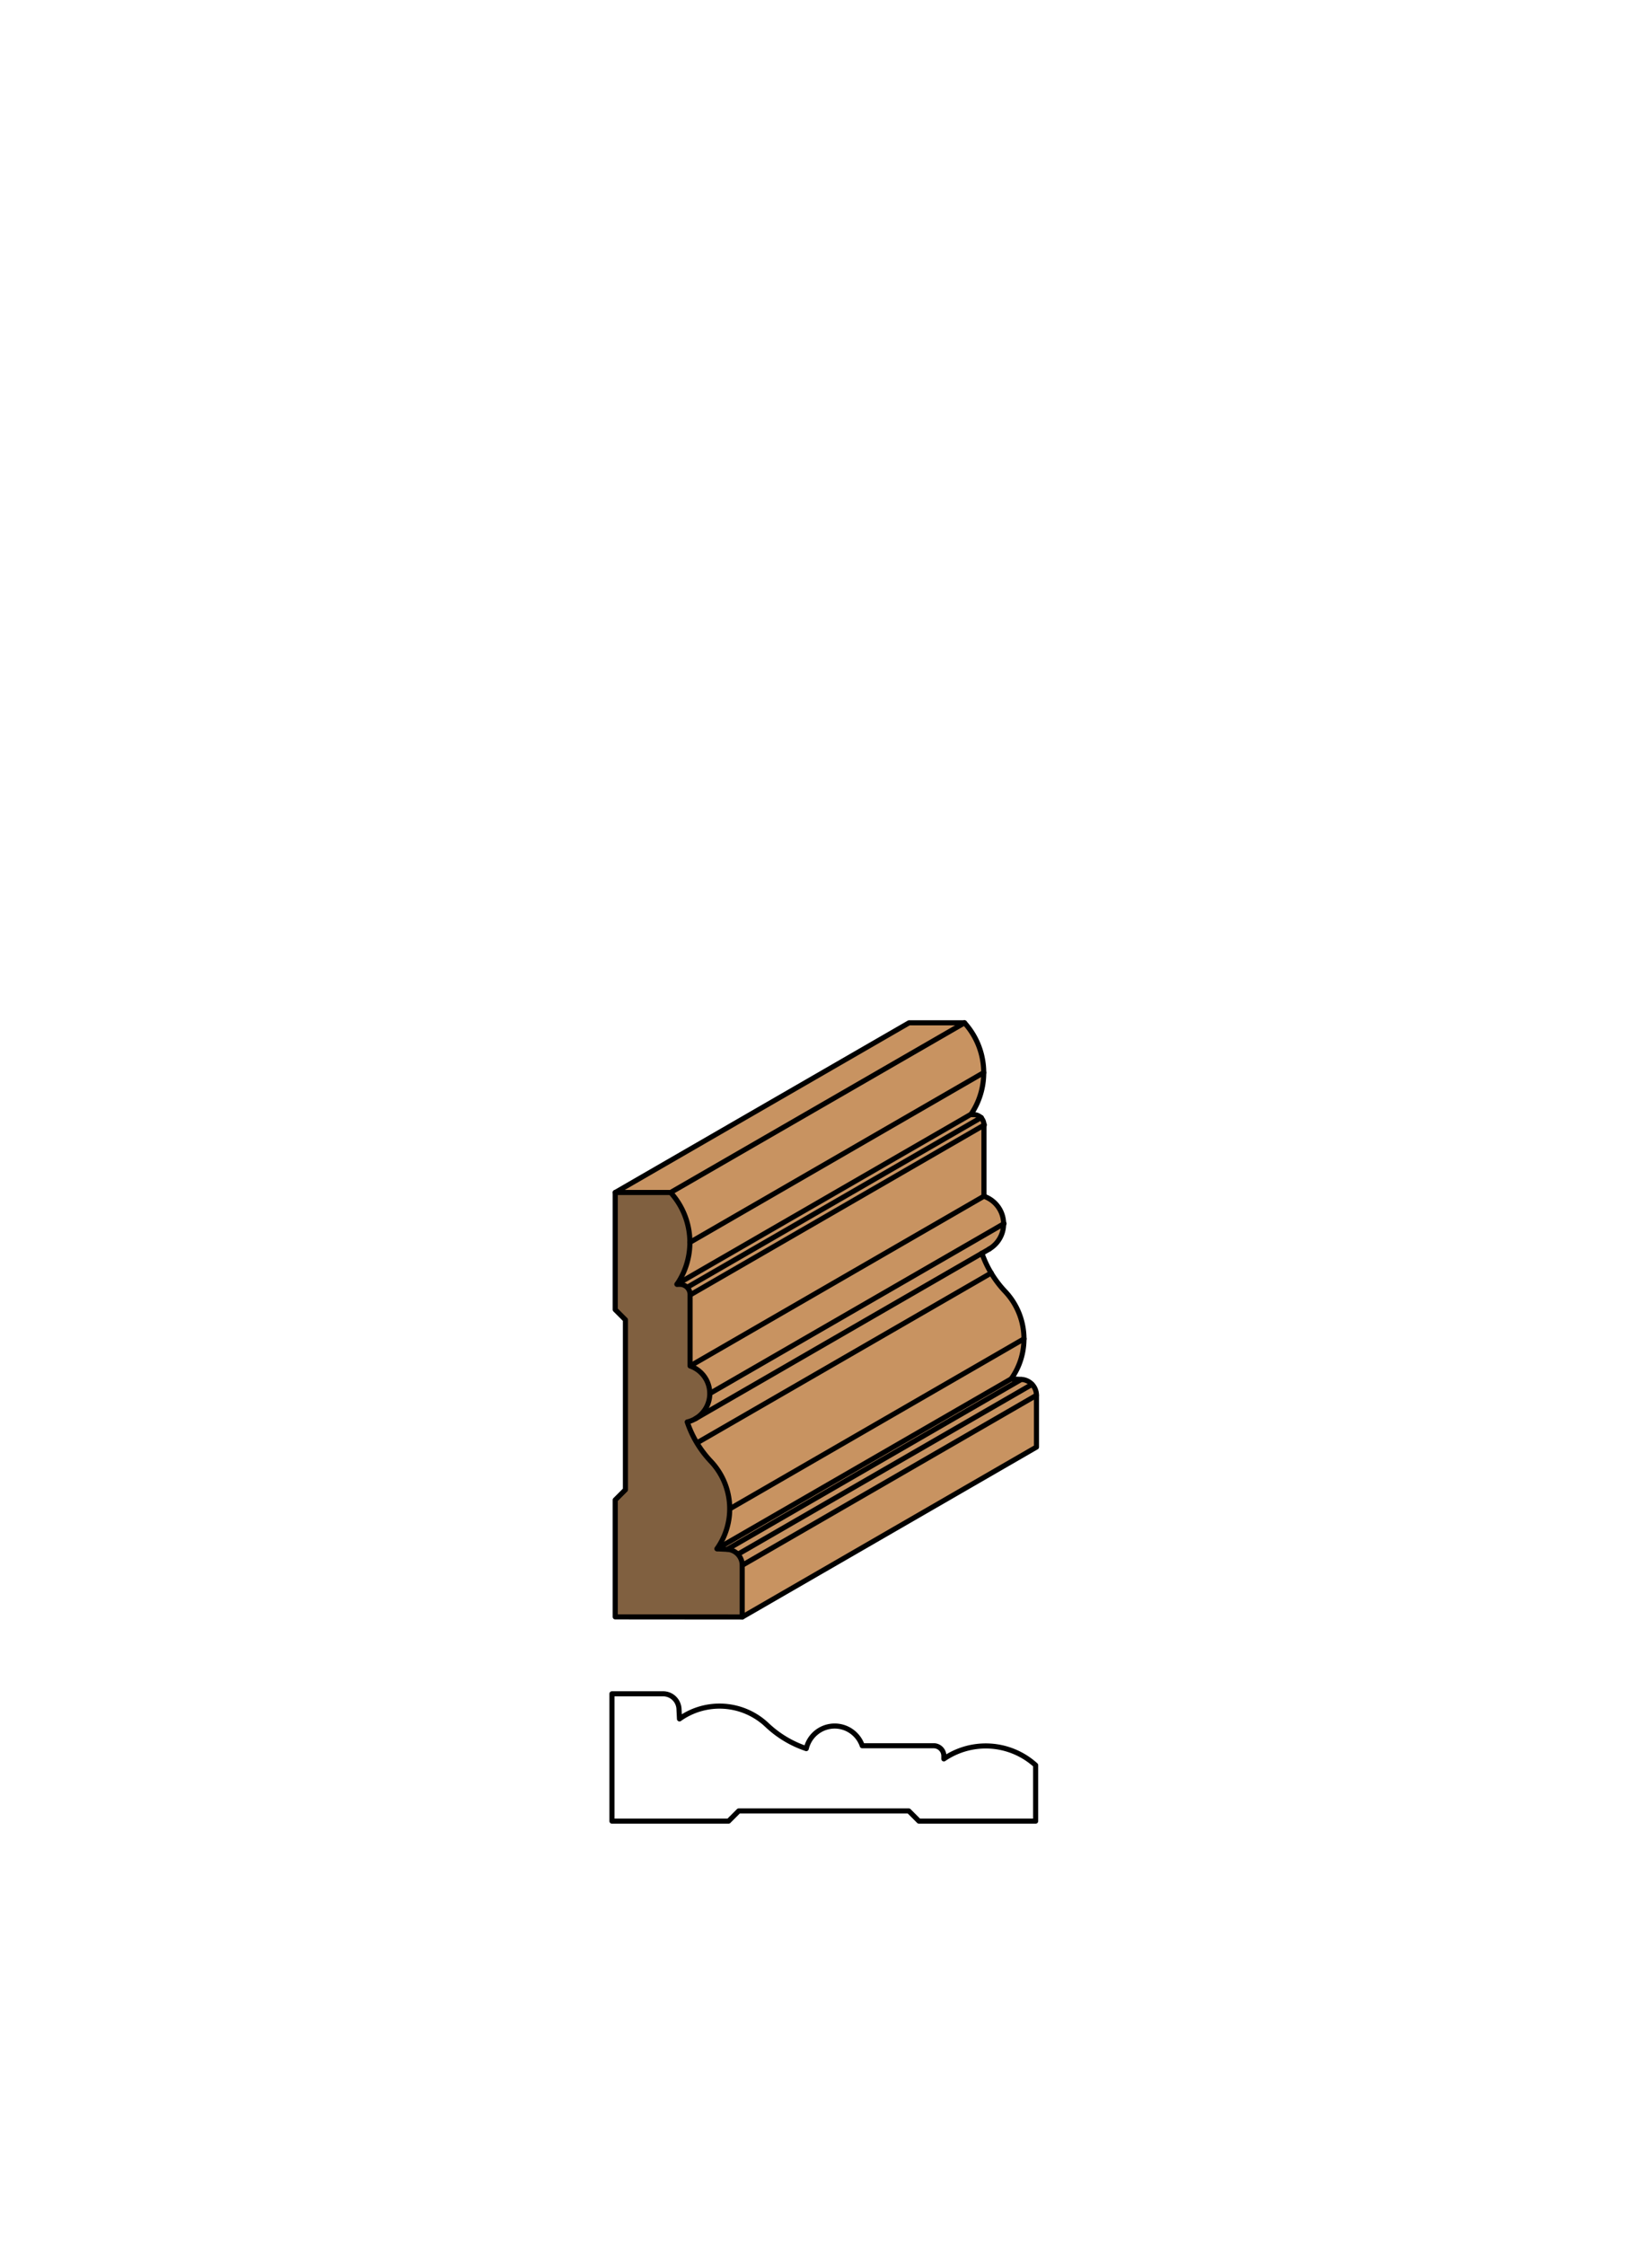 <svg xmlns="http://www.w3.org/2000/svg" viewBox="0 0 161.97 220"><defs><style>.cls-1{fill:#fff;}.cls-2{fill:#c89361;}.cls-3{fill:#806040;}.cls-4{fill:none;stroke:#000;stroke-linecap:round;stroke-linejoin:round;stroke-width:0.5px;}</style></defs><title>Case-SM-96</title><g id="white_box" data-name="white box"><rect class="cls-1" width="161.97" height="220"/></g><g id="Layer_1" data-name="Layer 1"><polygon class="cls-2" points="89.14 100.24 94.57 100.24 65.75 116.88 60.33 116.88 89.14 100.24"/><path class="cls-2" d="M101.18,135.68a1.56,1.56,0,0,1,.43,1.08v5.07L72.8,158.46v-5.07a1.56,1.56,0,0,0-.43-1.08Z"/><path class="cls-2" d="M72.37,152.31a1.56,1.56,0,0,0-1.05-.49l28.81-16.63a1.56,1.56,0,0,1,1.05.49Z"/><polygon class="cls-2" points="71.32 151.83 70.33 151.77 99.14 135.14 100.13 135.19 71.32 151.83"/><path class="cls-2" d="M70.33,151.77a6.77,6.77,0,0,0,1.25-3.93l28.81-16.63a6.77,6.77,0,0,1-1.25,3.93Z"/><path class="cls-2" d="M97.18,124.76a10.4,10.4,0,0,0,1.37,1.8,6.77,6.77,0,0,1,1.85,4.65L71.59,147.85a6.77,6.77,0,0,0-1.85-4.65,10.4,10.4,0,0,1-1.37-1.8Z"/><path class="cls-2" d="M96.27,122.82a10.4,10.4,0,0,0,.9,1.94L68.37,141.39a10.4,10.4,0,0,1-.94-2.05,2.87,2.87,0,0,0,.78-.31Z"/><path class="cls-2" d="M68.2,139a2.86,2.86,0,0,0,1.43-2.48l28.81-16.63A2.86,2.86,0,0,1,97,122.4Z"/><path class="cls-2" d="M96.51,117.21a2.86,2.86,0,0,1,1.93,2.71L69.63,136.55a2.86,2.86,0,0,0-1.93-2.71Z"/><polygon class="cls-2" points="96.51 110.25 96.51 117.21 67.7 133.85 67.7 126.89 96.51 110.25"/><path class="cls-2" d="M96.21,109.52a1,1,0,0,1,.3.74L67.7,126.89a1,1,0,0,0-.3-.74Z"/><path class="cls-2" d="M95.47,109.21a1,1,0,0,1,.74.3L67.4,126.15a1,1,0,0,0-.74-.3Z"/><path class="cls-2" d="M66.66,125.85h-.29a7.28,7.28,0,0,0-.62-9H60.32l28.81-16.63h5.43a7.28,7.28,0,0,1,.62,9h.29Z"/><path class="cls-2" d="M66.38,125.85a7.28,7.28,0,0,0-.62-9H60.32l28.81-16.63h5.43a7.28,7.28,0,0,1,.62,9Z"/><path class="cls-2" d="M89.14,100.24h5.43a7.28,7.28,0,0,1,1.88,4.88L67.64,121.76a7.28,7.28,0,0,0-1.88-4.88H60.32Z"/><path class="cls-3" d="M61.36,137.67v-8.32l-1-1V116.87h5.43a7.28,7.28,0,0,1,.62,9h.29a1,1,0,0,1,1,1v7a2.86,2.86,0,0,1-.28,5.49,10.4,10.4,0,0,0,2.31,3.85,6.77,6.77,0,0,1,.6,8.58l1,.05a1.56,1.56,0,0,1,1.48,1.56v5.07H60.32V147l1-1Z"/><path class="cls-4" d="M60.32,158.46V147l1-1V129.35l-1-1V116.87h5.43a7.28,7.28,0,0,1,.62,9h.29a1,1,0,0,1,1,1v7a2.86,2.86,0,0,1-.28,5.49,10.4,10.4,0,0,0,2.31,3.85,6.77,6.77,0,0,1,.6,8.58l1,.05a1.56,1.56,0,0,1,1.48,1.56v5.07Z"/><path class="cls-4" d="M96.27,122.82a10.4,10.4,0,0,0,2.27,3.74,6.77,6.77,0,0,1,.6,8.58l1,.05a1.56,1.56,0,0,1,1.48,1.56v5.07L72.8,158.46"/><line class="cls-4" x1="72.8" y1="153.39" x2="101.61" y2="136.75"/><line class="cls-4" x1="72.37" y1="152.31" x2="101.18" y2="135.68"/><line class="cls-4" x1="71.32" y1="151.83" x2="100.13" y2="135.19"/><line class="cls-4" x1="70.33" y1="151.77" x2="99.14" y2="135.14"/><line class="cls-4" x1="71.59" y1="147.85" x2="100.4" y2="131.21"/><line class="cls-4" x1="68.37" y1="141.39" x2="97.18" y2="124.76"/><line class="cls-4" x1="68.2" y1="139.03" x2="97.01" y2="122.4"/><line class="cls-4" x1="69.63" y1="136.55" x2="98.44" y2="119.92"/><line class="cls-4" x1="67.7" y1="133.85" x2="96.51" y2="117.21"/><line class="cls-4" x1="67.7" y1="126.89" x2="96.51" y2="110.25"/><line class="cls-4" x1="67.4" y1="126.15" x2="96.21" y2="109.52"/><line class="cls-4" x1="66.38" y1="125.85" x2="95.19" y2="109.21"/><line class="cls-4" x1="67.64" y1="121.76" x2="96.45" y2="105.12"/><line class="cls-4" x1="65.75" y1="116.87" x2="94.57" y2="100.24"/><path class="cls-4" d="M60.32,116.87l28.81-16.63h5.43a7.28,7.28,0,0,1,.62,9h.29a1,1,0,0,1,1,1v7a2.86,2.86,0,0,1,.5,5.18"/><path class="cls-4" d="M60,178.48H71.43l1-1H89.1l1,1h11.44V173a7.28,7.28,0,0,0-9-.62v-.29a1,1,0,0,0-1-1h-7a2.86,2.86,0,0,0-5.49.28,10.39,10.39,0,0,1-3.85-2.31,6.77,6.77,0,0,0-8.58-.6l-.05-1A1.56,1.56,0,0,0,65.06,166H60Z"/></g></svg>